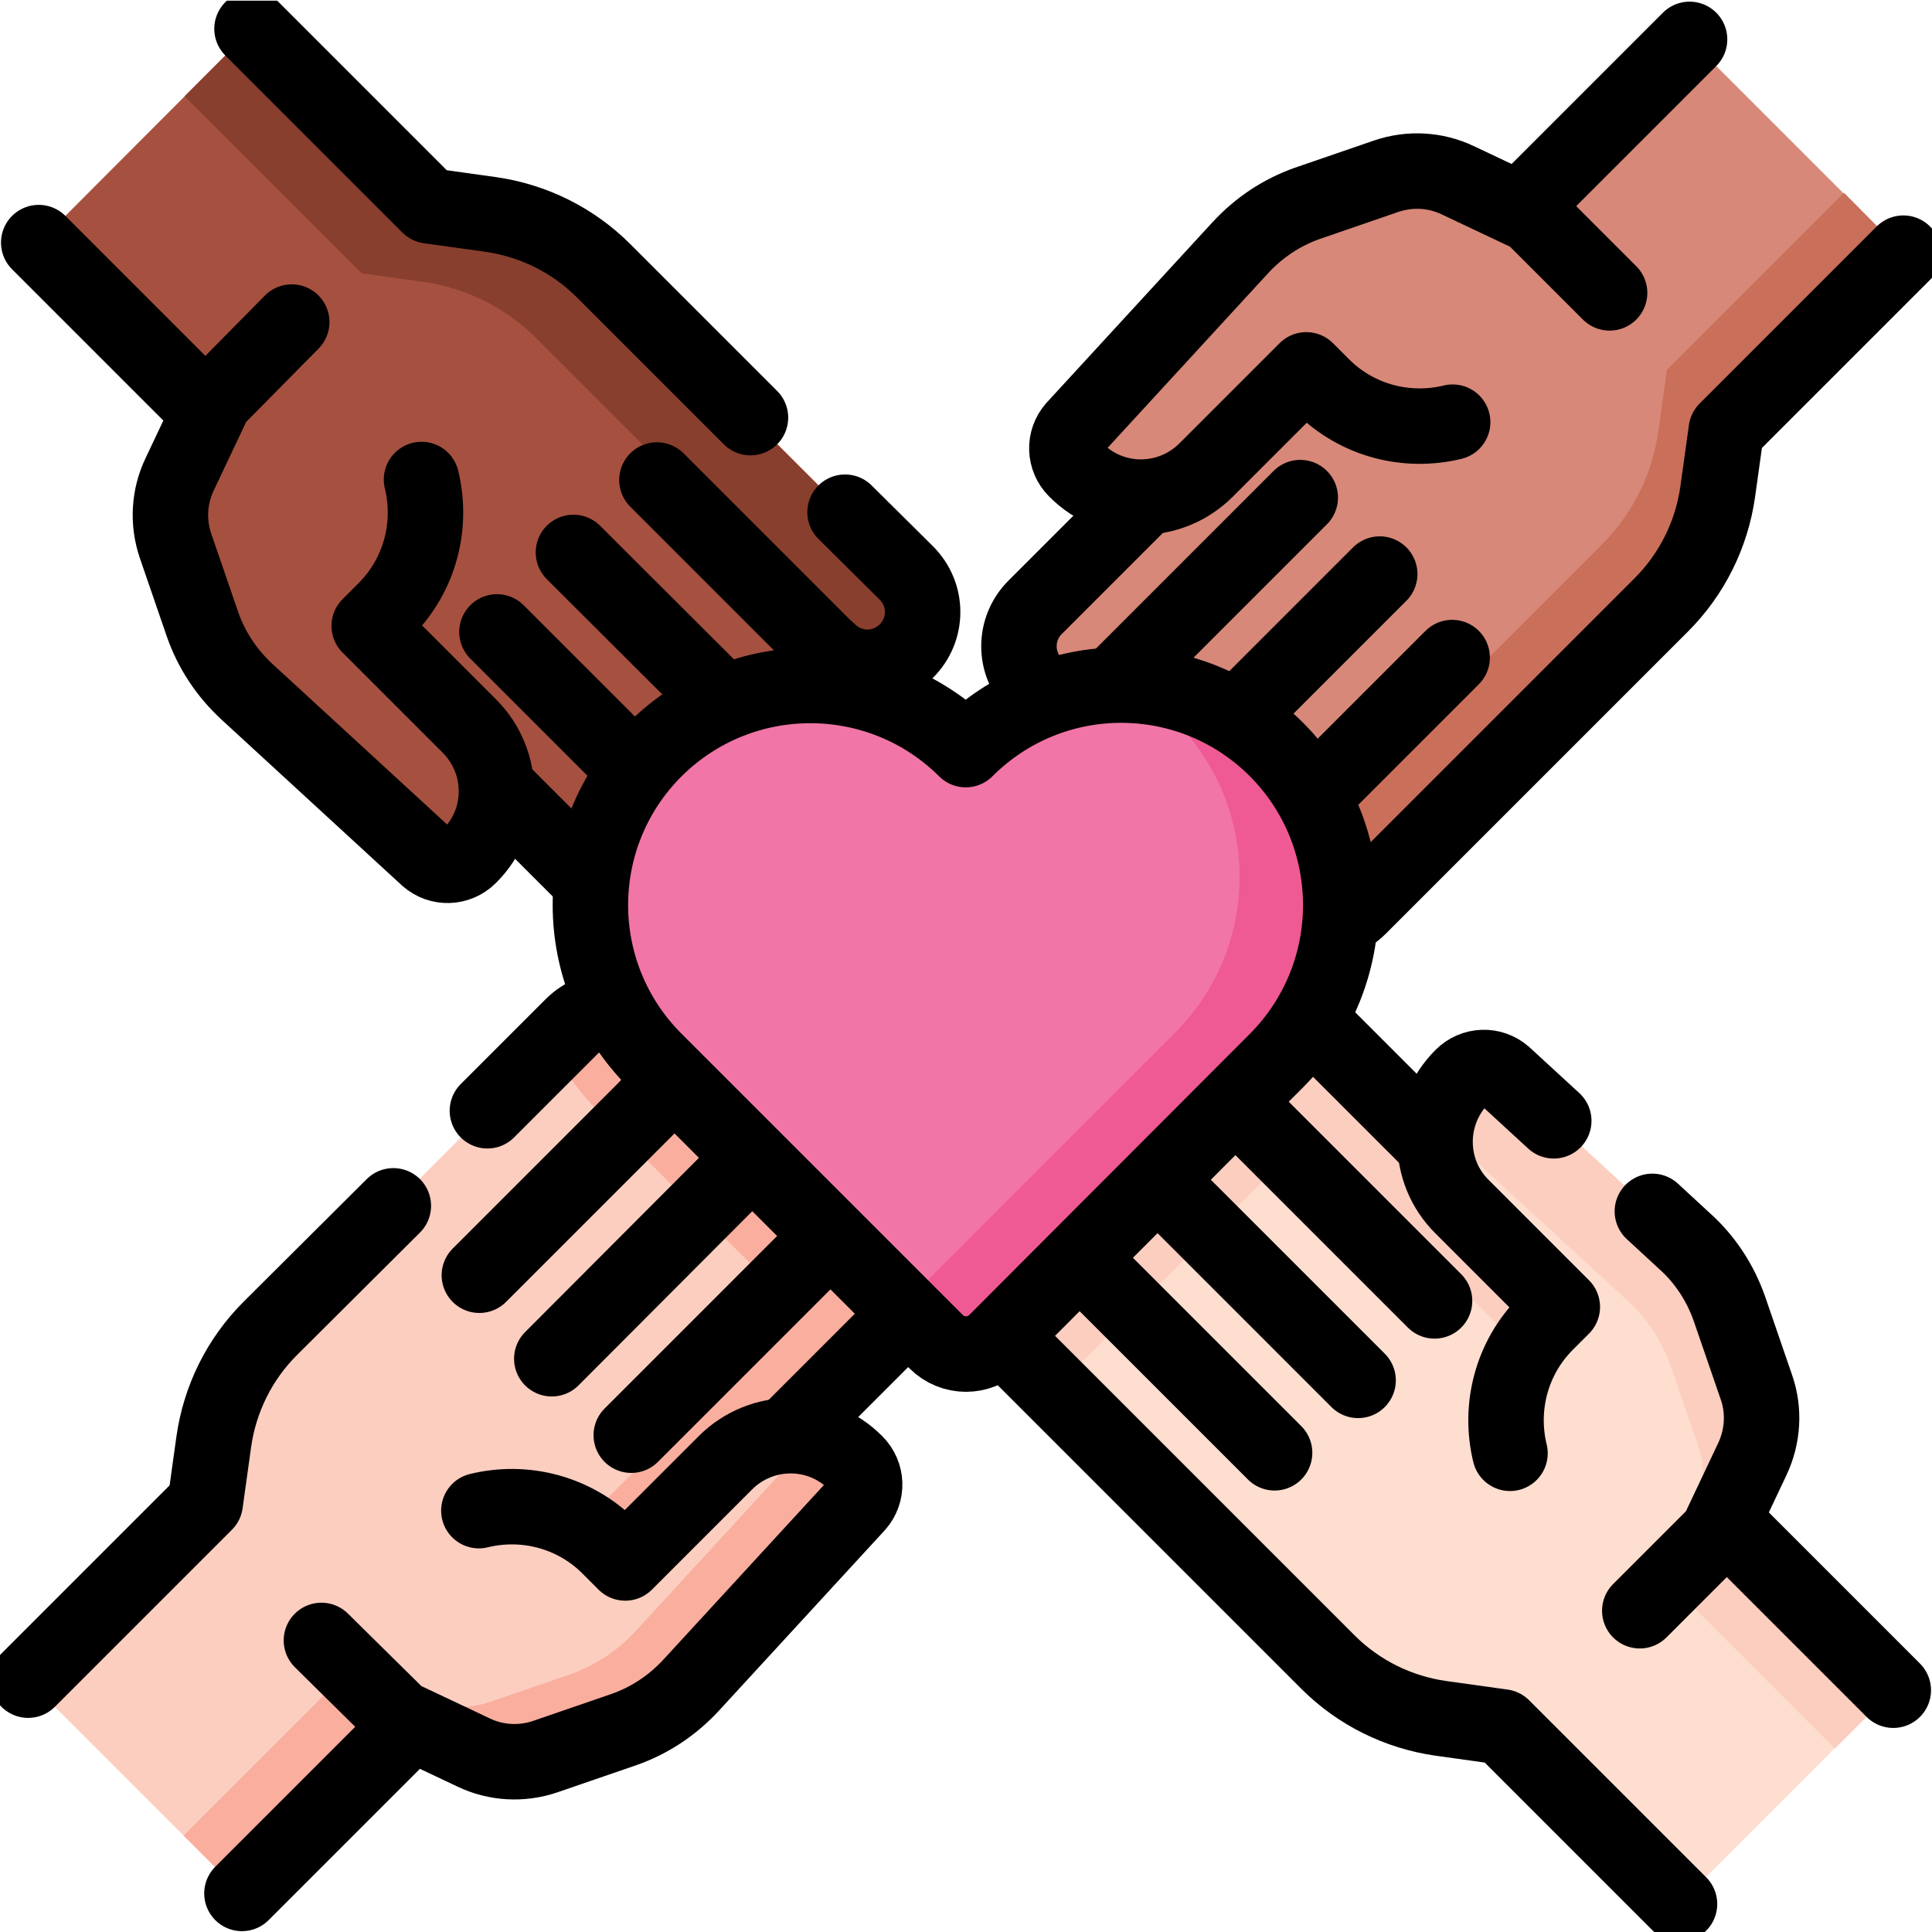 <?xml version="1.0" encoding="utf-8"?>
<!-- Generator: Adobe Illustrator 27.5.0, SVG Export Plug-In . SVG Version: 6.00 Build 0)  -->
<svg version="1.1" id="Layer_1" xmlns="http://www.w3.org/2000/svg" xmlns:xlink="http://www.w3.org/1999/xlink" x="0px" y="0px"
	 width="512px" height="512px" viewBox="0 0 512 512" style="enable-background:new 0 0 512 512;" xml:space="preserve">
<style type="text/css">
	.st0{clip-path:url(#SVGID_00000034066570076921872920000016382931993694030211_);}
	.st1{fill:#FCCEC0;}
	.st2{fill:#F9AE9E;}
	.st3{fill:none;stroke:#000000;stroke-width:15;stroke-linecap:round;stroke-linejoin:round;stroke-miterlimit:10;}
	.st4{fill:#D78878;}
	.st5{fill:#CA6F59;}
	.st6{fill:#A6503F;}
	.st7{fill:#893F2D;}
	.st8{fill:#FDDECF;}
	.st9{fill:#F175A6;}
	.st10{fill:#EF5994;}
</style>
<g>
	<g>
		<defs>
			<rect id="SVGID_1_" x="0" width="512" height="512"/>
		</defs>
		<clipPath id="SVGID_00000070085648787403679710000008209693591781280150_">
			<use xlink:href="#SVGID_1_"  style="overflow:visible;"/>
		</clipPath>
		
			<g transform="matrix(1.333 0 0 -1.333 0 682.667)" style="clip-path:url(#SVGID_00000070085648787403679710000008209693591781280150_);">
			<path class="st1" d="M122.8,193.2l55.4,55.4c4.3,4.3,4.3,11.2,0,15.5c-4.3,4.3-11.2,4.3-15.5,0l14.1,14.1
				c4.3,4.3,4.3,11.2,0,15.5h0c-4.3,4.3-11.2,4.3-15.5,0l-7.4-7.4c4.3,4.3,4.3,11.2,0,15.5c-4.3,4.3-11.2,4.3-15.5,0l-9.1-9.1
				c4.3,4.3,4.3,11.2,0,15.5c-4.3,4.3-11.2,4.3-15.5,0L53.7,248c-6.1-6.1-10-14-11.2-22.5l-1.7-12.2L5.6,178.1l42.5-42.5l33.1,33.1
				L122.8,193.2z"/>
			<path class="st2" d="M178.2,248.5l-8.3-8.3l-50.4,50.4c-3.9,3.9-7.3,8.4-9.9,13.2l4.2,4.2c2.1,2.1,5,3.2,7.7,3.2
				c2.8,0,5.6-1.1,7.7-3.2c4.3-4.3,4.3-11.2,0-15.5l9.2,9.2c2.1,2.1,4.9,3.2,7.7,3.2c2.8,0,5.6-1.1,7.7-3.2c4.3-4.3,4.3-11.2,0-15.5
				l7.4,7.4c2.1,2.1,4.9,3.2,7.7,3.2c2.8,0,5.6-1.1,7.7-3.2c4.3-4.3,4.3-11.2,0-15.5L162.7,264c2.1,2.1,4.8,3.2,7.7,3.2
				c2.8,0,5.6-1.1,7.7-3.2C182.5,259.8,182.5,252.8,178.2,248.5"/>
			<path class="st2" d="M178.2,248.5l-55.4-55.4l-41.6-24.4l-33.1-33.1L5.6,178.1h0l30.9-30.9l33.1,33.1l41.6,24.4l55.4,55.4
				c2,2,3,4.5,3.2,7.1c3.1,0.2,6.2-1,8.4-3.2C182.5,259.8,182.5,252.8,178.2,248.5"/>
			<path class="st3" d="M48.1,135.7l33.1,33.1l41.6,24.4l55.4,55.4c4.3,4.3,4.3,11.2,0,15.5c-4.3,4.3-11.2,4.3-15.5,0l14.1,14.1
				c4.3,4.3,4.3,11.2,0,15.5h0c-4.3,4.3-11.2,4.3-15.5,0l-7.4-7.4c4.3,4.3,4.3,11.2,0,15.5c-4.3,4.3-11.2,4.3-15.5,0l-9.1-9.1
				c4.3,4.3,4.3,11.2,0,15.5c-4.3,4.3-11.2,4.3-15.5,0l-16.9-16.9"/>
			<path class="st3" d="M78.2,272.4L53.7,248c-6.1-6.1-10-14-11.2-22.5l-1.7-12.2L5.6,178.1"/>
			<path class="st3" d="M162.7,264l-37.2-37.2"/>
			<path class="st3" d="M153.9,286.3L109.7,242"/>
			<path class="st3" d="M129.3,292.6l-34-34"/>
			<path class="st1" d="M170.4,212.9l-33-35.9c-3.7-4-8.2-7-13.3-8.8l-15.7-5.4c-4.7-1.6-9.8-1.3-14.2,0.8l-14.8,7L63.9,186
				l18.5,18.5c10.7,10.7,28,10.7,38.7,0l3.2-3.2l19.9,19.9c7.2,7.2,18.8,7.2,25.9,0C172.4,219,172.5,215.3,170.4,212.9"/>
			<path class="st2" d="M171.9,217c0-1.4-0.5-2.9-1.5-4l-33-35.9c-3.7-4-8.2-7-13.3-8.8l-15.7-5.4c-4.7-1.6-9.8-1.3-14.2,0.8
				l-14.8,7l-10.9,10.9l14.8-7c4.5-2.1,9.6-2.4,14.2-0.8l15.7,5.4c5.1,1.8,9.7,4.8,13.3,8.8l33,35.9c0.6,0.7,1.1,1.5,1.3,2.4
				c3.4-0.7,6.7-2.4,9.4-5C171.3,220.1,171.9,218.6,171.9,217"/>
			<path class="st3" d="M95.2,211.8c9,2.2,18.9-0.2,25.9-7.2l3.2-3.2l19.9,19.9c7.2,7.2,18.8,7.2,25.9,0c2.3-2.3,2.4-5.9,0.3-8.3
				l-33-35.9c-3.7-4-8.2-7-13.3-8.8l-15.7-5.4c-4.7-1.6-9.8-1.3-14.2,0.8l-14.8,7L63.9,186"/>
			<path class="st4" d="M261.2,446.8l-55.4-55.4c-4.3-4.3-4.3-11.2,0-15.5c4.3-4.3,11.2-4.3,15.5,0l-14.1-14.1
				c-4.3-4.3-4.3-11.2,0-15.5h0c4.3-4.3,11.2-4.3,15.5,0l7.4,7.4c-4.3-4.3-4.3-11.2,0-15.5c4.3-4.3,11.2-4.3,15.5,0l9.1,9.1
				c-4.3-4.3-4.3-11.2,0-15.5c4.3-4.3,11.2-4.3,15.5,0l60.1,60.1c6.1,6.1,10,14,11.2,22.5l1.7,12.2l35.2,35.2l-42.5,42.5l-33.1-33.1
				L261.2,446.8z"/>
			<path class="st5" d="M378.4,461.9l-35.2-35.2l-1.7-12.2c-1.2-8.5-5.1-16.4-11.2-22.5l-60.1-60.1c-2.1-2.1-5-3.2-7.7-3.2
				c-2.8,0-5.6,1.1-7.7,3.2c-2.3,2.3-3.4,5.5-3.2,8.7c2.5,0.2,4.9,1.3,6.8,3.2l60.1,60.1c6.1,6.1,10,14,11.2,22.5l1.7,12.2
				l35.2,35.2L378.4,461.9z"/>
			<path class="st3" d="M335.9,504.3l-33.1-33.1l-41.6-24.4l-55.4-55.4c-4.3-4.3-4.3-11.2,0-15.5c4.3-4.3,11.2-4.3,15.5,0
				l-14.1-14.1c-4.3-4.3-4.3-11.2,0-15.5h0c4.3-4.3,11.2-4.3,15.5,0l7.4,7.4c-4.3-4.3-4.3-11.2,0-15.5l0,0c4.3-4.3,11.2-4.3,15.5,0
				l9.1,9.1c-4.3-4.3-4.3-11.2,0-15.5c4.3-4.3,11.2-4.3,15.5,0l60.1,60.1c6.1,6.1,10,14,11.2,22.5l1.7,12.2l35.2,35.2"/>
			<path class="st3" d="M221.3,376l37.2,37.2"/>
			<path class="st3" d="M230.1,353.8l44.2,44.2"/>
			<path class="st3" d="M254.7,347.4l34,34"/>
			<path class="st4" d="M213.6,427.1l33,35.9c3.7,4,8.2,7,13.3,8.8l15.7,5.4c4.7,1.6,9.8,1.3,14.2-0.8l14.8-7l15.4-15.4l-18.5-18.5
				c-10.7-10.7-28-10.7-38.7,0l-3.2,3.2l-19.9-19.9c-7.2-7.2-18.8-7.2-25.9,0C211.6,421,211.5,424.7,213.6,427.1"/>
			<path class="st3" d="M288.8,428.2c-9-2.2-18.9,0.2-25.9,7.2l-3.2,3.2l-19.9-19.9c-7.2-7.2-18.8-7.2-25.9,0
				c-2.3,2.3-2.4,5.9-0.3,8.3l33,35.9c3.7,4,8.2,7,13.3,8.8l15.7,5.4c4.7,1.6,9.8,1.3,14.2-0.8l14.8-7l15.4-15.4"/>
			<path class="st6" d="M65.2,389.2l55.4-55.4c4.3-4.3,11.2-4.3,15.5,0c4.3,4.3,4.3,11.2,0,15.5l14.1-14.1c4.3-4.3,11.2-4.3,15.5,0
				v0c4.3,4.3,4.3,11.2,0,15.5l-7.4,7.4c4.3-4.3,11.2-4.3,15.5,0c4.3,4.3,4.3,11.2,0,15.5l-9.1,9.1c4.3-4.3,11.2-4.3,15.5,0
				c4.3,4.3,4.3,11.2,0,15.5L120,458.3c-6.1,6.1-14,10-22.5,11.2l-12.2,1.7l-35.2,35.2L7.7,463.9l33.1-33.1L65.2,389.2z"/>
			<path class="st7" d="M183.3,390.4c0-2.8-1.1-5.6-3.2-7.7c-2.8-2.8-6.8-3.9-10.6-2.8c-0.5,1.8-1.4,3.5-2.8,4.9l-60.1,60.1
				c-6.1,6.1-14,10-22.5,11.2l-12.2,1.7L36.7,493l13.4,13.4l35.2-35.2l12.2-1.7c8.5-1.2,16.4-5.1,22.5-11.2l60.1-60.1
				C182.2,396.1,183.3,393.2,183.3,390.4"/>
			<path class="st3" d="M7.7,463.9l33.1-33.1l24.4-41.6l55.4-55.4c4.3-4.3,11.2-4.3,15.5,0c4.3,4.3,4.3,11.2,0,15.5l14.1-14.1
				c4.3-4.3,11.2-4.3,15.5,0v0c4.3,4.3,4.3,11.2,0,15.5l-7.4,7.4c4.3-4.3,11.2-4.3,15.5,0c4.3,4.3,4.3,11.2,0,15.5l-9.1,9.1
				c4.3-4.3,11.2-4.3,15.5,0c4.3,4.3,4.3,11.2,0,15.5L168,410.3"/>
			<path class="st3" d="M149.2,429.1L120,458.3c-6.1,6.1-14,10-22.5,11.2l-12.2,1.7l-35.2,35.2"/>
			<path class="st3" d="M136,349.3l-37.2,37.2"/>
			<path class="st3" d="M158.3,358.1L114,402.3"/>
			<path class="st3" d="M164.6,382.7l-34,34"/>
			<path class="st6" d="M85,341.6l-35.9,33c-4,3.7-7,8.2-8.8,13.3l-5.4,15.7c-1.6,4.7-1.3,9.8,0.8,14.2l7,14.8L58,448.1l18.5-18.5
				c10.7-10.7,10.7-28,0-38.7l-3.2-3.2l19.9-19.9c7.2-7.2,7.2-18.8,0-25.9C91,339.6,87.3,339.5,85,341.6"/>
			<path class="st3" d="M83.8,416.8c2.2-9-0.2-18.9-7.2-25.9l-3.2-3.2l19.9-19.9c7.2-7.2,7.2-18.8,0-25.9c-2.3-2.3-5.9-2.4-8.3-0.3
				l-35.9,33c-4,3.7-7,8.2-8.8,13.3l-5.4,15.7c-1.6,4.7-1.3,9.8,0.8,14.2l7,14.8L58,448.1"/>
			<path class="st8" d="M318.8,250.8l-55.4,55.4c-4.3,4.3-11.2,4.3-15.5,0c-4.3-4.3-4.3-11.2,0-15.5l-14.1,14.1
				c-4.3,4.3-11.2,4.3-15.5,0v0c-4.3-4.3-4.3-11.2,0-15.5l7.4-7.4c-4.3,4.3-11.2,4.3-15.5,0c-4.3-4.3-4.3-11.2,0-15.5l9.1-9.1
				c-4.3,4.3-11.2,4.3-15.5,0c-4.3-4.3-4.3-11.2,0-15.5l60.1-60.1c6.1-6.1,14-10,22.5-11.2l12.2-1.7l35.2-35.2l42.5,42.5l-33.1,33.1
				L318.8,250.8z"/>
			<path class="st1" d="M271.1,298.6c-2-2.8-4.2-5.5-6.6-7.9L209.7,236l-5.8,5.8c-2.1,2.1-3.2,4.8-3.2,7.7c0,2.8,1.1,5.6,3.2,7.7
				c4.3,4.3,11.2,4.3,15.5,0l-9.2,9.1c-2.1,2.1-3.2,4.8-3.2,7.7c0,2.8,1.1,5.6,3.2,7.7c4.3,4.3,11.2,4.3,15.5,0l-7.4,7.4
				c-2.1,2.1-3.2,4.8-3.2,7.7c0,2.8,1.1,5.6,3.2,7.7c4.3,4.3,11.2,4.3,15.5,0l14.1-14.1c-2.1,2.1-3.2,4.8-3.2,7.7
				c0,2.8,1.1,5.6,3.2,7.7c4.3,4.3,11.2,4.3,15.5,0L271.1,298.6z"/>
			<path class="st1" d="M333.9,133.6l30.9,30.9l-33.1,33.1l-24.4,41.6l-55.4,55.4c-2,2-4.5,3-7.1,3.2c-0.2,3.1,1,6.2,3.2,8.4
				c4.3,4.3,11.2,4.3,15.5,0l55.4-55.4l24.4-41.6l33.1-33.1L333.9,133.6z"/>
			<path class="st3" d="M376.4,176.1l-33.1,33.1l-24.4,41.6l-55.4,55.4c-4.3,4.3-11.2,4.3-15.5,0c-4.3-4.3-4.3-11.2,0-15.5
				l-14.1,14.1c-4.3,4.3-11.2,4.3-15.5,0v0c-4.3-4.3-4.3-11.2,0-15.5l7.4-7.4c-4.3,4.3-11.2,4.3-15.5,0l0,0
				c-4.3-4.3-4.3-11.2,0-15.5l9.1-9.1c-4.3,4.3-11.2,4.3-15.5,0c-4.3-4.3-4.3-11.2,0-15.5l60.1-60.1c6.1-6.1,14-10,22.5-11.2
				l12.2-1.7l35.2-35.2"/>
			<path class="st3" d="M248,290.7l37.2-37.2"/>
			<path class="st3" d="M225.8,281.9l44.2-44.2"/>
			<path class="st3" d="M219.4,257.3l34-34"/>
			<path class="st8" d="M299.1,298.4l35.9-33c4-3.7,7-8.2,8.8-13.3l5.4-15.7c1.6-4.7,1.3-9.8-0.8-14.2l-7-14.8L326,191.9l-18.5,18.5
				c-10.7,10.7-10.7,28,0,38.7l3.2,3.2l-19.9,19.9c-7.2,7.2-7.2,18.8,0,25.9C293,300.4,296.7,300.5,299.1,298.4"/>
			<path class="st1" d="M348.4,222.1l-7-14.8l-11.6-11.6l7,14.8c2.1,4.5,2.4,9.6,0.8,14.2l-5.4,15.7c-1.8,5.1-4.8,9.7-8.8,13.3
				l-35.9,33c-0.5,0.5-1.2,0.9-1.9,1.1c0.6,3.7,2.3,7.4,5.2,10.2c1.1,1.1,2.7,1.8,4.3,1.8c1.4,0,2.9-0.5,4-1.5l35.9-33
				c4-3.7,7-8.2,8.8-13.3l5.4-15.7C350.8,231.7,350.5,226.6,348.4,222.1"/>
			<path class="st3" d="M326,191.9l15.4,15.4l7,14.8c2.1,4.5,2.4,9.6,0.8,14.2l-5.4,15.7c-1.8,5.1-4.8,9.7-8.8,13.3l-6.5,6"/>
			<path class="st3" d="M308.9,289.3l-9.9,9.1c-2.4,2.1-6,2-8.3-0.3c-7.2-7.2-7.2-18.8,0-25.9l19.9-19.9l-3.2-3.2
				c-7-7-9.4-16.9-7.2-25.9"/>
			<path class="st9" d="M253.8,301.3c17,17.1,17,44.7,0,61.8c-17.1,17.1-44.7,17.1-61.8,0c-17.1,17-44.7,17-61.8,0
				c-17.1-17.1-17.1-44.7,0-61.8l55.9-55.9c3.3-3.3,8.6-3.3,11.9,0L253.8,301.3z"/>
			<path class="st10" d="M253.8,301.3l-55.9-55.9c-3.3-3.3-8.6-3.3-11.9,0l-6.9,6.9l54.6,54.6c17,17.1,17,44.7,0,61.8
				c-2.8,2.8-6.1,5.3-9.6,7.3c10.8-0.3,21.4-4.6,29.6-12.8C270.9,346,270.9,318.4,253.8,301.3"/>
			<path class="st3" d="M253.8,301.3c17,17.1,17,44.7,0,61.8c-17.1,17.1-44.7,17.1-61.8,0c-17.1,17-44.7,17-61.8,0
				c-17.1-17.1-17.1-44.7,0-61.8l55.9-55.9c3.3-3.3,8.6-3.3,11.9,0L253.8,301.3z"/>
		</g>
	</g>
</g>
</svg>
